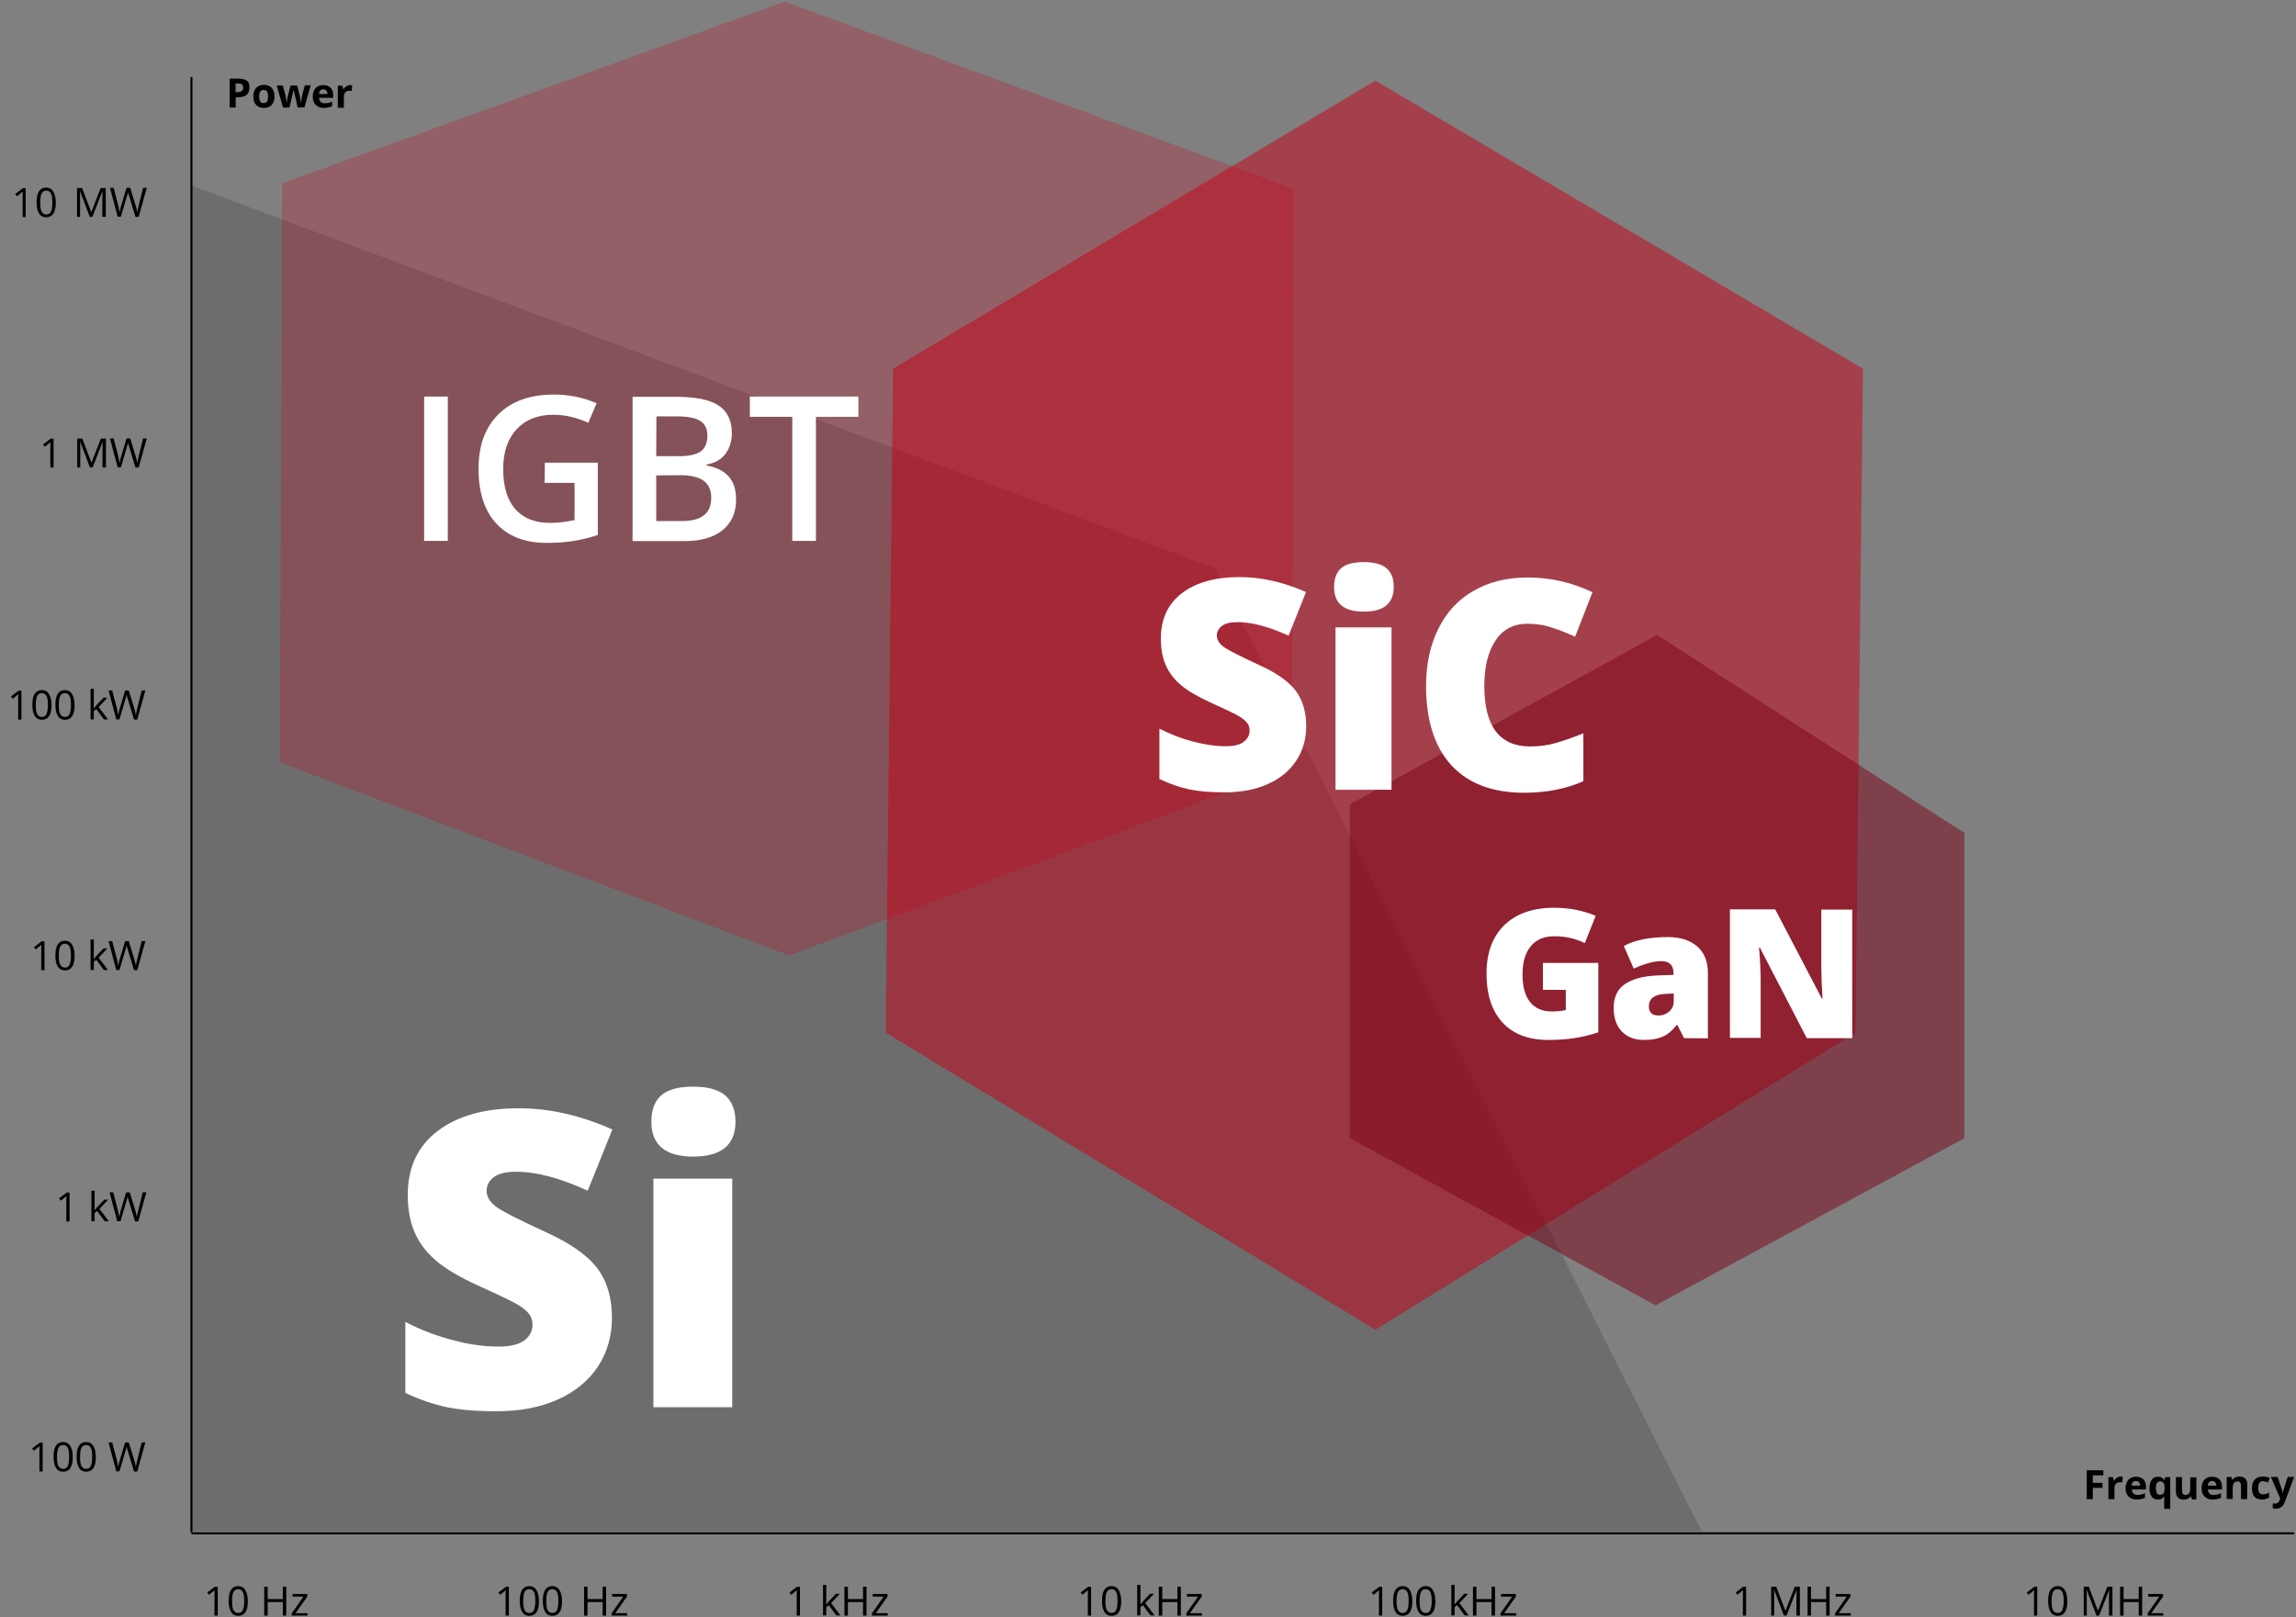 <?xml version="1.0" encoding="utf-8"?>
<!-- Generator: Adobe Illustrator 26.0.3, SVG Export Plug-In . SVG Version: 6.00 Build 0)  -->
<svg version="1.1" id="Ebene_1" xmlns="http://www.w3.org/2000/svg" xmlns:xlink="http://www.w3.org/1999/xlink" x="0px" y="0px"
	 viewBox="0 0 1135.7 800.1" style="enable-background:new 0 0 1135.7 800.1;" xml:space="preserve">
<rect x="0" y="0" width="1135.7" height="800.1" fill="#808080" stroke="none"/>
<style type="text/css">
	.st0{opacity:0.15;fill-rule:evenodd;clip-rule:evenodd;enable-background:new    ;}
	.st1{fill:#FFFFFF;}
	.st2{opacity:0.5;fill:#C90019;enable-background:new    ;}
	.st3{fill:none;stroke:#000000;stroke-miterlimit:10;}
	.st4{fill:none;}
	.st5{enable-background:new    ;}
	.st6{opacity:0.25;fill:#C90019;enable-background:new    ;}
	.st7{opacity:0.5;fill:#7C0317;enable-background:new    ;}
</style>
<polygon class="st0" points="841.7,757.6 94.2,757.6 94.2,91.6 600.8,281.1 "/>
<g>
	<path class="st1" d="M302.7,651.9c0,9-2.3,17.1-6.9,24.1s-11.2,12.5-19.9,16.4c-8.6,3.9-18.8,5.8-30.4,5.8c-9.7,0-17.9-0.7-24.4-2
		c-6.6-1.4-13.4-3.7-20.6-7.1V654c7.5,3.9,15.3,6.9,23.5,9c8.1,2.2,15.6,3.2,22.4,3.2c5.9,0,10.1-1,12.9-3c2.7-2,4.1-4.6,4.1-7.8
		c0-2-0.5-3.7-1.6-5.2s-2.9-3-5.3-4.5s-8.9-4.7-19.4-9.4c-9.5-4.3-16.6-8.5-21.4-12.6c-4.8-4.1-8.3-8.7-10.6-14s-3.4-11.5-3.4-18.7
		c0-13.4,4.9-23.9,14.7-31.4s23.2-11.3,40.3-11.3c15.1,0,30.5,3.5,46.2,10.5l-12.2,30.3c-13.6-6.3-25.4-9.4-35.3-9.4
		c-5.1,0-8.8,0.9-11.2,2.7c-2.3,1.8-3.5,4-3.5,6.7c0,2.9,1.5,5.4,4.4,7.7c3,2.3,11,6.4,24.1,12.4c12.6,5.7,21.3,11.7,26.2,18.2
		C300.3,633.9,302.7,642,302.7,651.9z"/>
	<path class="st1" d="M322.2,555c0-5.9,1.6-10.2,4.9-13.1c3.3-2.9,8.5-4.3,15.8-4.3s12.5,1.5,15.9,4.4c3.3,2.9,5,7.3,5,13
		c0,11.4-7,17.2-20.9,17.2C329.1,572.2,322.2,566.4,322.2,555z M362.2,696.2h-39V583.1h39V696.2z"/>
</g>
<polygon class="st2" points="680.3,657.9 438.1,510.9 441.8,182.4 680.3,39.9 921.5,182.4 917.8,510.9 "/>
<g>
	<line class="st3" x1="94.7" y1="38.1" x2="94.7" y2="758.1"/>
</g>
<g>
	<line class="st3" x1="94.7" y1="758.6" x2="1134.7" y2="758.6"/>
</g>
<rect x="-10.3" y="92.1" class="st4" width="83" height="687"/>
<g class="st5">
	<path d="M44.4,107.3l-4.8-12.7h-0.1c0.1,1,0.1,2.2,0.1,3.6v9.1h-1.5V93h2.5l4.5,11.8h0.1L49.8,93h2.5v14.3h-1.7v-9.2
		c0-1.1,0-2.2,0.1-3.4h-0.1l-4.9,12.6H44.4L44.4,107.3z"/>
	<path d="M68.6,107.3H67l-2.9-9.6c-0.1-0.4-0.3-1-0.5-1.6s-0.3-1-0.3-1.2c-0.1,0.9-0.4,1.8-0.7,2.8l-2.8,9.5h-1.6l-3.8-14.3h1.8
		l2.3,8.8c0.3,1.2,0.5,2.4,0.7,3.4c0.2-1.2,0.4-2.4,0.8-3.5l2.6-8.7h1.8l2.7,8.8c0.3,1,0.6,2.1,0.8,3.4c0.1-0.9,0.4-2.1,0.7-3.4
		l2.2-8.8h1.8L68.6,107.3z"/>
</g>
<polygon class="st4" points="114.7,784.1 1167.7,784.1 1161.7,821.1 108.7,821.1 "/>
<g class="st5">
	<path d="M107.7,799.3h-1.6v-10.2c0-0.8,0-1.6,0.1-2.4c-0.1,0.1-0.3,0.3-0.5,0.4s-0.9,0.8-2.3,1.9l-0.9-1.1l3.8-2.9h1.4V799.3z"/>
	<path d="M122.6,792.1c0,2.5-0.4,4.3-1.2,5.5s-2,1.8-3.6,1.8c-1.5,0-2.7-0.6-3.5-1.9s-1.2-3.1-1.2-5.5c0-2.5,0.4-4.3,1.2-5.5
		s2-1.8,3.5-1.8s2.7,0.6,3.5,1.9S122.6,789.8,122.6,792.1z M114.8,792.1c0,2.1,0.2,3.6,0.7,4.5s1.3,1.4,2.3,1.4
		c1.1,0,1.9-0.5,2.3-1.4s0.7-2.5,0.7-4.5s-0.2-3.6-0.7-4.5s-1.3-1.4-2.3-1.4c-1.1,0-1.8,0.5-2.3,1.4S114.8,790.1,114.8,792.1z"/>
	<path d="M141.6,799.3h-1.7v-6.7h-7.5v6.7h-1.7V785h1.7v6.1h7.5V785h1.7V799.3L141.6,799.3z"/>
	<path d="M152.1,799.3h-7.8v-1.1l5.8-8.3h-5.4v-1.3h7.3v1.3l-5.8,8.2h5.9V799.3z"/>
</g>
<g class="st5">
	<path d="M251.7,799.3h-1.6v-10.2c0-0.8,0-1.6,0.1-2.4c-0.1,0.1-0.3,0.3-0.5,0.4s-0.9,0.8-2.3,1.9l-0.9-1.1l3.8-2.9h1.4V799.3z"/>
	<path d="M266.6,792.1c0,2.5-0.4,4.3-1.2,5.5s-2,1.8-3.6,1.8c-1.5,0-2.7-0.6-3.5-1.9s-1.2-3.1-1.2-5.5c0-2.5,0.4-4.3,1.2-5.5
		s2-1.8,3.5-1.8s2.7,0.6,3.5,1.9S266.6,789.8,266.6,792.1z M258.8,792.1c0,2.1,0.2,3.6,0.7,4.5s1.3,1.4,2.3,1.4
		c1.1,0,1.9-0.5,2.3-1.4s0.7-2.5,0.7-4.5s-0.2-3.6-0.7-4.5s-1.3-1.4-2.3-1.4c-1.1,0-1.8,0.5-2.3,1.4S258.8,790.1,258.8,792.1z"/>
	<path d="M278,792.1c0,2.5-0.4,4.3-1.2,5.5s-2,1.8-3.6,1.8c-1.5,0-2.7-0.6-3.5-1.9s-1.2-3.1-1.2-5.5c0-2.5,0.4-4.3,1.2-5.5
		s2-1.8,3.5-1.8s2.7,0.6,3.5,1.9S278,789.8,278,792.1z M270.2,792.1c0,2.1,0.2,3.6,0.7,4.5s1.3,1.4,2.3,1.4c1.1,0,1.9-0.5,2.3-1.4
		s0.7-2.5,0.7-4.5s-0.2-3.6-0.7-4.5s-1.3-1.4-2.3-1.4c-1.1,0-1.8,0.5-2.3,1.4S270.2,790.1,270.2,792.1z"/>
	<path d="M299.8,799.3h-1.7v-6.7h-7.5v6.7h-1.7V785h1.7v6.1h7.5V785h1.7V799.3z"/>
	<path d="M310.3,799.3h-7.8v-1.1l5.8-8.3h-5.5v-1.3h7.3v1.3l-5.8,8.2h5.9L310.3,799.3L310.3,799.3z"/>
</g>
<g class="st5">
	<path d="M395.7,799.3h-1.6v-10.2c0-0.8,0-1.6,0.1-2.4c-0.1,0.1-0.3,0.3-0.5,0.4s-0.9,0.8-2.3,1.9l-0.9-1.1l3.8-2.9h1.4V799.3z"/>
	<path d="M408.7,793.8c0.3-0.4,0.7-0.9,1.3-1.6l3.5-3.7h1.9l-4.3,4.6l4.6,6.1h-2l-3.8-5.1l-1.2,1.1v4h-1.6v-15.1h1.6v8.1
		C408.7,792.5,408.6,793.1,408.7,793.8L408.7,793.8z"/>
	<path d="M428.6,799.3h-1.7v-6.7h-7.5v6.7h-1.7V785h1.7v6.1h7.5V785h1.7V799.3z"/>
	<path d="M439.1,799.3h-7.8v-1.1l5.8-8.3h-5.4v-1.3h7.3v1.3l-5.8,8.2h5.9V799.3z"/>
</g>
<g class="st5">
	<path d="M539.7,799.3h-1.6v-10.2c0-0.8,0-1.6,0.1-2.4c-0.1,0.1-0.3,0.3-0.5,0.4s-0.9,0.8-2.3,1.9l-0.9-1.1l3.8-2.9h1.4V799.3z"/>
	<path d="M554.6,792.1c0,2.5-0.4,4.3-1.2,5.5s-2,1.8-3.6,1.8c-1.5,0-2.7-0.6-3.5-1.9s-1.2-3.1-1.2-5.5c0-2.5,0.4-4.3,1.2-5.5
		s2-1.8,3.5-1.8s2.7,0.6,3.5,1.9S554.6,789.8,554.6,792.1z M546.8,792.1c0,2.1,0.2,3.6,0.7,4.5s1.3,1.4,2.3,1.4
		c1.1,0,1.9-0.5,2.3-1.4s0.7-2.5,0.7-4.5s-0.2-3.6-0.7-4.5s-1.3-1.4-2.3-1.4c-1.1,0-1.8,0.5-2.3,1.4S546.8,790.1,546.8,792.1z"/>
	<path d="M564.1,793.8c0.3-0.4,0.7-0.9,1.3-1.6l3.5-3.7h1.9l-4.3,4.6l4.6,6.1h-2l-3.8-5.1l-1.2,1.1v4h-1.6v-15.1h1.6v8.1
		C564.1,792.5,564.1,793.1,564.1,793.8L564.1,793.8z"/>
	<path d="M584.1,799.3h-1.7v-6.7h-7.5v6.7h-1.7V785h1.7v6.1h7.5V785h1.7V799.3z"/>
	<path d="M594.6,799.3h-7.8v-1.1l5.8-8.3h-5.5v-1.3h7.3v1.3l-5.8,8.2h5.9L594.6,799.3L594.6,799.3z"/>
</g>
<g class="st5">
	<path d="M683.7,799.3h-1.6v-10.2c0-0.8,0-1.6,0.1-2.4c-0.1,0.1-0.3,0.3-0.5,0.4s-0.9,0.8-2.3,1.9l-0.9-1.1l3.8-2.9h1.4V799.3z"/>
	<path d="M698.6,792.1c0,2.5-0.4,4.3-1.2,5.5s-2,1.8-3.6,1.8c-1.5,0-2.7-0.6-3.5-1.9s-1.2-3.1-1.2-5.5c0-2.5,0.4-4.3,1.2-5.5
		s2-1.8,3.5-1.8s2.7,0.6,3.5,1.9S698.6,789.8,698.6,792.1z M690.8,792.1c0,2.1,0.2,3.6,0.7,4.5s1.3,1.4,2.3,1.4
		c1.1,0,1.9-0.5,2.3-1.4s0.7-2.5,0.7-4.5s-0.2-3.6-0.7-4.5s-1.3-1.4-2.3-1.4c-1.1,0-1.8,0.5-2.3,1.4S690.8,790.1,690.8,792.1z"/>
	<path d="M710,792.1c0,2.5-0.4,4.3-1.2,5.5s-2,1.8-3.6,1.8c-1.5,0-2.7-0.6-3.5-1.9s-1.2-3.1-1.2-5.5c0-2.5,0.4-4.3,1.2-5.5
		s2-1.8,3.5-1.8s2.7,0.6,3.5,1.9S710,789.8,710,792.1z M702.2,792.1c0,2.1,0.2,3.6,0.7,4.5s1.3,1.4,2.3,1.4c1.1,0,1.9-0.5,2.3-1.4
		s0.7-2.5,0.7-4.5s-0.2-3.6-0.7-4.5s-1.3-1.4-2.3-1.4c-1.1,0-1.8,0.5-2.3,1.4S702.2,790.1,702.2,792.1z"/>
	<path d="M719.5,793.8c0.3-0.4,0.7-0.9,1.3-1.6l3.5-3.7h1.9l-4.3,4.6l4.6,6.1h-2l-3.8-5.1l-1.2,1.1v4h-1.6v-15.1h1.6v8.1
		C719.5,792.5,719.5,793.1,719.5,793.8L719.5,793.8z"/>
	<path d="M739.5,799.3h-1.7v-6.7h-7.5v6.7h-1.7V785h1.7v6.1h7.5V785h1.7V799.3z"/>
	<path d="M750,799.3h-7.8v-1.1l5.8-8.3h-5.5v-1.3h7.3v1.3l-5.8,8.2h5.9L750,799.3L750,799.3z"/>
</g>
<g class="st5">
	<path d="M863.7,799.3h-1.6v-10.2c0-0.8,0-1.6,0.1-2.4c-0.1,0.1-0.3,0.3-0.5,0.4s-0.9,0.8-2.3,1.9l-0.9-1.1l3.8-2.9h1.4V799.3z"/>
	<path d="M882.4,799.3l-4.8-12.7h-0.1c0.1,1,0.1,2.2,0.1,3.6v9.1h-1.5V785h2.5l4.5,11.8h0.1l4.6-11.8h2.5v14.3h-1.7v-9.2
		c0-1.1,0-2.2,0.1-3.4h-0.1l-4.9,12.6L882.4,799.3L882.4,799.3z"/>
	<path d="M905,799.3h-1.7v-6.7h-7.5v6.7h-1.7V785h1.7v6.1h7.5V785h1.7V799.3z"/>
	<path d="M915.5,799.3h-7.8v-1.1l5.8-8.3H908v-1.3h7.3v1.3l-5.8,8.2h5.9L915.5,799.3L915.5,799.3z"/>
</g>
<g class="st5">
	<path d="M1007.7,799.3h-1.6v-10.2c0-0.8,0-1.6,0.1-2.4c-0.1,0.1-0.3,0.3-0.5,0.4s-0.9,0.8-2.3,1.9l-0.9-1.1l3.8-2.9h1.4V799.3z"/>
	<path d="M1022.6,792.1c0,2.5-0.4,4.3-1.2,5.5s-2,1.8-3.6,1.8c-1.5,0-2.7-0.6-3.5-1.9s-1.2-3.1-1.2-5.5c0-2.5,0.4-4.3,1.2-5.5
		s2-1.8,3.5-1.8s2.7,0.6,3.5,1.9S1022.6,789.8,1022.6,792.1z M1014.8,792.1c0,2.1,0.2,3.6,0.7,4.5s1.3,1.4,2.3,1.4
		c1.1,0,1.9-0.5,2.3-1.4s0.7-2.5,0.7-4.5s-0.2-3.6-0.7-4.5s-1.3-1.4-2.3-1.4c-1.1,0-1.8,0.5-2.3,1.4S1014.8,790.1,1014.8,792.1z"/>
	<path d="M1037,799.3l-4.8-12.7h-0.1c0.1,1,0.1,2.2,0.1,3.6v9.1h-1.5V785h2.5l4.5,11.8h0.1l4.6-11.8h2.5v14.3h-1.7v-9.2
		c0-1.1,0-2.2,0.1-3.4h-0.1l-4.9,12.6L1037,799.3L1037,799.3z"/>
	<path d="M1059.6,799.3h-1.7v-6.7h-7.5v6.7h-1.7V785h1.7v6.1h7.5V785h1.7V799.3z"/>
	<path d="M1070.1,799.3h-7.8v-1.1l5.8-8.3h-5.5v-1.3h7.3v1.3l-5.8,8.2h5.9L1070.1,799.3L1070.1,799.3z"/>
</g>
<polygon class="st6" points="390.4,472.7 138.4,377.1 139.6,90.7 388.2,0.8 640.2,93.5 639,379.9 "/>
<g class="st5">
	<path class="st1" d="M209.8,267.6v-71.4h11.7v71.4H209.8z"/>
	<path class="st1" d="M269.5,228.9h26.2v35.8c-4.3,1.4-8.4,2.4-12.4,3s-8.2,0.9-12.8,0.9c-10.8,0-19.1-3.2-25-9.6
		c-5.9-6.4-8.8-15.4-8.8-27.1c0-11.5,3.3-20.5,9.9-27c6.6-6.5,15.7-9.7,27.3-9.7c7.5,0,14.5,1.4,21.2,4.3l-4.1,9.7
		c-5.8-2.7-11.6-4-17.4-4c-7.6,0-13.6,2.4-18.1,7.2c-4.4,4.8-6.6,11.3-6.6,19.6c0,8.7,2,15.4,6,19.9c4,4.5,9.7,6.8,17.2,6.8
		c3.8,0,7.8-0.5,12.1-1.4v-18.4h-14.8L269.5,228.9L269.5,228.9z"/>
	<path class="st1" d="M312.9,196.3h21.2c9.8,0,16.9,1.4,21.3,4.3c4.4,2.9,6.6,7.4,6.6,13.6c0,4.2-1.1,7.6-3.2,10.4
		c-2.1,2.8-5.2,4.5-9.3,5.2v0.5c5,0.9,8.7,2.8,11.1,5.6s3.5,6.6,3.5,11.3c0,6.4-2.2,11.4-6.7,15.1c-4.5,3.6-10.7,5.4-18.7,5.4h-25.8
		V196.3L312.9,196.3z M324.6,225.7h11.2c4.9,0,8.4-0.8,10.7-2.3c2.2-1.5,3.4-4.2,3.4-7.9c0-3.4-1.2-5.8-3.6-7.3s-6.3-2.2-11.5-2.2
		h-10.1L324.6,225.7L324.6,225.7L324.6,225.7z M324.6,235.2v22.6H337c4.9,0,8.6-0.9,11.1-2.8c2.5-1.9,3.7-4.8,3.7-8.9
		c0-3.7-1.3-6.5-3.8-8.3s-6.4-2.7-11.6-2.7L324.6,235.2L324.6,235.2z"/>
	<path class="st1" d="M403.6,267.6h-11.7v-61.4h-21v-10h53.7v10h-21V267.6z"/>
</g>
<polygon class="st7" points="818.9,645.8 667.7,563.1 667.7,397.9 819.6,314.1 971.7,412.1 971.7,563.1 "/>
<g>
	<path class="st1" d="M646.1,359.2c0,6.4-1.6,12.1-4.9,17.1c-3.3,5-8,8.9-14.1,11.6c-6.1,2.8-13.3,4.1-21.6,4.1
		c-6.9,0-12.7-0.5-17.4-1.5s-9.5-2.7-14.6-5.1v-24.9c5.3,2.7,10.9,4.9,16.7,6.4s11.1,2.3,15.9,2.3c4.2,0,7.2-0.7,9.1-2.2
		c1.9-1.4,2.9-3.3,2.9-5.6c0-1.4-0.4-2.7-1.2-3.7c-0.8-1.1-2-2.1-3.8-3.2c-1.7-1.1-6.3-3.3-13.8-6.7c-6.8-3.1-11.8-6-15.2-8.9
		s-5.9-6.2-7.5-9.9c-1.6-3.7-2.4-8.1-2.4-13.2c0-9.5,3.5-17,10.4-22.3s16.5-8,28.6-8c10.7,0,21.7,2.5,32.8,7.4l-8.6,21.6
		c-9.7-4.4-18-6.7-25.1-6.7c-3.6,0-6.3,0.6-7.9,1.9c-1.7,1.3-2.5,2.9-2.5,4.7c0,2,1.1,3.9,3.2,5.5c2.1,1.6,7.8,4.5,17.1,8.8
		c8.9,4,15.1,8.3,18.6,12.9C644.4,346.4,646.1,352.2,646.1,359.2z"/>
	<path class="st1" d="M659.9,290.4c0-4.2,1.2-7.3,3.5-9.3s6-3,11.2-3c5.1,0,8.9,1,11.3,3.1s3.5,5.1,3.5,9.2
		c0,8.1-4.9,12.2-14.8,12.2C664.8,302.6,659.9,298.6,659.9,290.4z M688.3,390.7h-27.7v-80.3h27.7V390.7z"/>
	<path class="st1" d="M755.4,308.6c-6.7,0-11.9,2.7-15.6,8.2s-5.6,13-5.6,22.6c0,19.9,7.6,29.9,22.7,29.9c4.6,0,9-0.6,13.3-1.9
		s8.6-2.8,13-4.6v23.7c-8.6,3.8-18.4,5.7-29.3,5.7c-15.6,0-27.6-4.5-36-13.6c-8.3-9.1-12.5-22.2-12.5-39.3c0-10.7,2-20.1,6.1-28.3
		c4-8.1,9.8-14.4,17.4-18.7c7.6-4.4,16.5-6.6,26.7-6.6c11.2,0,21.9,2.4,32.1,7.3l-8.6,22c-3.8-1.8-7.7-3.3-11.5-4.5
		C763.9,309.2,759.8,308.6,755.4,308.6z"/>
</g>
<g>
	<path class="st1" d="M763.2,476.4h27.4v34.3c-7.4,2.6-15.6,3.8-24.6,3.8c-9.8,0-17.4-2.8-22.7-8.5s-8-13.8-8-24.3
		c0-10.3,2.9-18.2,8.8-24c5.9-5.7,14.1-8.6,24.6-8.6c4,0,7.8,0.4,11.3,1.1c3.5,0.8,6.6,1.7,9.3,2.9l-5.4,13.5
		c-4.6-2.3-9.6-3.4-15.1-3.4c-5,0-8.9,1.6-11.6,4.9c-2.7,3.3-4.1,7.9-4.1,14c0,5.9,1.2,10.5,3.7,13.6s6,4.7,10.7,4.7
		c2.6,0,4.9-0.2,7-0.7v-10h-11.3L763.2,476.4L763.2,476.4z"/>
	<path class="st1" d="M833,513.6l-3.3-6.5h-0.3c-2.3,2.8-4.6,4.8-7,5.8s-5.4,1.6-9.2,1.6c-4.6,0-8.3-1.4-11-4.2s-4-6.7-4-11.7
		c0-5.2,1.8-9.2,5.5-11.7s8.9-4,15.9-4.3l8.2-0.3v-0.7c0-4.1-2-6.1-6-6.1c-3.6,0-8.2,1.2-13.7,3.7l-4.9-11.2c5.7-3,13-4.4,21.7-4.4
		c6.3,0,11.2,1.6,14.7,4.7s5.2,7.5,5.2,13.1v32.3L833,513.6L833,513.6z M820.4,502.4c2.1,0,3.8-0.7,5.3-2s2.2-3,2.2-5.1v-3.8
		l-3.9,0.2c-5.6,0.2-8.4,2.3-8.4,6.2C815.6,500.9,817.2,502.4,820.4,502.4z"/>
	<path class="st1" d="M916.2,513.6h-22.5l-23.2-44.8h-0.4c0.6,7,0.8,12.4,0.8,16.1v28.6h-15.2v-63.6h22.4l23.1,44.2h0.3
		c-0.4-6.4-0.6-11.5-0.6-15.4V450h15.3L916.2,513.6L916.2,513.6z"/>
</g>
<rect x="91.7" y="38" class="st4" width="83" height="25.1"/>
<g class="st5">
	<path d="M123.4,43.4c0,1.5-0.5,2.7-1.4,3.5s-2.3,1.2-4.1,1.2h-1.3v5.1h-3V38.9h4.6c1.7,0,3,0.4,4,1.1S123.4,41.9,123.4,43.4z
		 M116.5,45.6h1c0.9,0,1.6-0.2,2.1-0.6s0.7-0.9,0.7-1.6c0-0.7-0.2-1.2-0.6-1.6s-1-0.5-1.8-0.5h-1.4L116.5,45.6L116.5,45.6z"/>
	<path d="M135.8,47.7c0,1.8-0.5,3.2-1.4,4.2s-2.2,1.5-3.9,1.5c-1,0-2-0.2-2.8-0.7s-1.4-1.1-1.8-2s-0.6-1.9-0.6-3
		c0-1.8,0.5-3.2,1.4-4.2s2.2-1.5,3.9-1.5c1,0,2,0.2,2.8,0.7s1.4,1.1,1.8,2S135.8,46.6,135.8,47.7z M128.2,47.7
		c0,1.1,0.2,1.9,0.5,2.5s0.9,0.8,1.7,0.8s1.4-0.3,1.7-0.8s0.5-1.4,0.5-2.5s-0.2-1.9-0.5-2.4s-0.9-0.8-1.7-0.8s-1.4,0.3-1.7,0.8
		S128.2,46.6,128.2,47.7z"/>
	<path d="M147.2,53.2l-0.8-3.8l-1.1-4.8h-0.1l-2,8.6H140l-3.1-10.9h3l1.3,4.8c0.2,0.9,0.4,2.1,0.6,3.6h0.1c0-0.5,0.1-1.3,0.3-2.4
		l0.2-0.8l1.3-5.2h3.3l1.3,5.2c0,0.1,0.1,0.4,0.1,0.6s0.1,0.6,0.2,0.9s0.1,0.6,0.1,0.9s0.1,0.5,0.1,0.7h0.1c0.1-0.5,0.2-1.1,0.3-1.9
		s0.3-1.4,0.3-1.7l1.3-4.8h2.9l-3.1,10.9L147.2,53.2L147.2,53.2z"/>
	<path d="M160.3,53.4c-1.8,0-3.1-0.5-4.1-1.5s-1.5-2.3-1.5-4.1s0.5-3.2,1.4-4.2s2.2-1.5,3.8-1.5c1.5,0,2.7,0.4,3.6,1.3
		s1.3,2.1,1.3,3.6v1.4h-7c0,0.8,0.3,1.5,0.8,2s1.1,0.7,2,0.7c0.7,0,1.3-0.1,1.9-0.2s1.2-0.4,1.8-0.7v2.3c-0.5,0.3-1.1,0.5-1.7,0.6
		S161.1,53.4,160.3,53.4z M159.9,44.2c-0.6,0-1.1,0.2-1.5,0.6s-0.6,1-0.6,1.7h4.2c0-0.7-0.2-1.3-0.6-1.7S160.5,44.2,159.9,44.2z"/>
	<path d="M173.2,42.1c0.4,0,0.7,0,1,0.1L174,45c-0.2-0.1-0.5-0.1-0.9-0.1c-1,0-1.7,0.2-2.2,0.7s-0.8,1.2-0.8,2.1v5.6h-3V42.4h2.3
		l0.4,1.8h0.1c0.3-0.6,0.8-1.1,1.4-1.5S172.6,42.1,173.2,42.1z"/>
</g>
<rect x="946.7" y="726.5" class="st4" width="188" height="30.6"/>
<g class="st5">
	<path d="M1035.2,741.7h-3v-14.3h8.2v2.5h-5.2v3.7h4.8v2.5h-4.8V741.7z"/>
	<path d="M1049,730.5c0.4,0,0.7,0,1,0.1l-0.2,2.8c-0.2-0.1-0.5-0.1-0.9-0.1c-1,0-1.7,0.2-2.2,0.7s-0.8,1.2-0.8,2.1v5.6h-3v-10.9h2.3
		l0.4,1.8h0.1c0.3-0.6,0.8-1.1,1.4-1.5S1048.4,730.5,1049,730.5z"/>
	<path d="M1057,741.9c-1.8,0-3.1-0.5-4.1-1.5s-1.5-2.3-1.5-4.1s0.5-3.2,1.4-4.2s2.2-1.5,3.8-1.5c1.5,0,2.7,0.4,3.6,1.3
		s1.3,2.1,1.3,3.6v1.4h-7c0,0.8,0.3,1.5,0.8,2s1.1,0.7,2,0.7c0.7,0,1.3-0.1,1.9-0.2s1.2-0.4,1.8-0.7v2.3c-0.5,0.3-1.1,0.5-1.7,0.6
		C1058.5,741.8,1057.8,741.9,1057,741.9z M1056.5,732.7c-0.6,0-1.1,0.2-1.5,0.6c-0.4,0.4-0.6,1-0.6,1.7h4.2c0-0.7-0.2-1.3-0.6-1.7
		S1057.2,732.7,1056.5,732.7z"/>
	<path d="M1067.3,741.9c-1.3,0-2.3-0.5-3-1.5s-1.1-2.4-1.1-4.1c0-1.8,0.4-3.2,1.1-4.2s1.8-1.5,3.1-1.5c0.7,0,1.3,0.1,1.8,0.4
		c0.5,0.3,1,0.7,1.4,1.2h0.1l0.3-1.4h2.5v15.7h-3v-4.6c0-0.4,0-0.9,0.1-1.6h-0.1c-0.3,0.5-0.7,0.9-1.3,1.2S1068,741.9,1067.3,741.9z
		 M1068.4,739.5c0.8,0,1.3-0.2,1.7-0.6s0.5-1.2,0.6-2.3v-0.4c0-1.2-0.2-2-0.5-2.5s-0.9-0.8-1.7-0.8c-1.4,0-2.1,1.1-2.1,3.3
		c0,1.1,0.2,1.9,0.5,2.5C1067.1,739.3,1067.6,739.5,1068.4,739.5z"/>
	<path d="M1084.2,741.7l-0.4-1.4h-0.2c-0.3,0.5-0.8,0.9-1.4,1.2s-1.3,0.4-2,0.4c-1.3,0-2.2-0.3-2.9-1c-0.7-0.7-1-1.7-1-3v-7.1h3v6.4
		c0,0.8,0.1,1.4,0.4,1.8c0.3,0.4,0.7,0.6,1.3,0.6c0.8,0,1.4-0.3,1.8-0.8s0.6-1.5,0.6-2.8v-5.1h3v10.9h-2.2L1084.2,741.7
		L1084.2,741.7z"/>
	<path d="M1094.6,741.9c-1.8,0-3.1-0.5-4.1-1.5s-1.5-2.3-1.5-4.1s0.5-3.2,1.4-4.2s2.2-1.5,3.8-1.5c1.5,0,2.7,0.4,3.6,1.3
		s1.3,2.1,1.3,3.6v1.4h-7c0,0.8,0.3,1.5,0.8,2s1.1,0.7,2,0.7c0.7,0,1.3-0.1,1.9-0.2s1.2-0.4,1.8-0.7v2.3c-0.5,0.3-1.1,0.5-1.7,0.6
		C1096.2,741.8,1095.4,741.9,1094.6,741.9z M1094.2,732.7c-0.6,0-1.1,0.2-1.5,0.6c-0.4,0.4-0.6,1-0.6,1.7h4.2c0-0.7-0.2-1.3-0.6-1.7
		S1094.8,732.7,1094.2,732.7z"/>
	<path d="M1111.5,741.7h-3v-6.4c0-0.8-0.1-1.4-0.4-1.8c-0.3-0.4-0.7-0.6-1.3-0.6c-0.8,0-1.4,0.3-1.8,0.8s-0.6,1.5-0.6,2.8v5.1h-3
		v-10.9h2.3l0.4,1.4h0.2c0.3-0.5,0.8-0.9,1.4-1.2s1.2-0.4,2-0.4c1.3,0,2.2,0.3,2.9,1c0.7,0.7,1,1.7,1,3L1111.5,741.7L1111.5,741.7z"
		/>
	<path d="M1119,741.9c-3.4,0-5.1-1.9-5.1-5.6c0-1.9,0.5-3.3,1.4-4.3s2.3-1.5,4-1.5c1.3,0,2.4,0.2,3.4,0.7l-0.9,2.3
		c-0.5-0.2-0.9-0.3-1.3-0.5c-0.4-0.1-0.8-0.2-1.2-0.2c-1.5,0-2.3,1.1-2.3,3.3c0,2.1,0.8,3.2,2.3,3.2c0.6,0,1.1-0.1,1.6-0.2
		s1-0.4,1.5-0.7v2.5c-0.5,0.3-1,0.5-1.5,0.6C1120.4,741.8,1119.8,741.9,1119,741.9z"/>
	<path d="M1123.3,730.7h3.3l2.1,6.1c0.2,0.5,0.3,1.2,0.4,1.9h0.1c0.1-0.7,0.2-1.3,0.4-1.9l2-6.1h3.2l-4.6,12.3c-0.4,1.1-1,2-1.8,2.6
		s-1.7,0.8-2.7,0.8c-0.5,0-1-0.1-1.5-0.2v-2.4c0.4,0.1,0.7,0.1,1.2,0.1s1-0.2,1.4-0.5s0.7-0.8,0.9-1.5l0.2-0.5L1123.3,730.7z"/>
</g>
<path d="M12.8,107.4h-1.6V97.2c0-0.8,0-1.6,0.1-2.4c-0.1,0.1-0.3,0.3-0.5,0.4S9.9,96,8.4,97.1L7.5,96l3.8-2.9h1.4V107.4z"/>
<path d="M27.6,100.2c0,2.5-0.4,4.3-1.2,5.5s-2,1.8-3.6,1.8c-1.5,0-2.7-0.6-3.5-1.9s-1.2-3.1-1.2-5.5c0-2.5,0.4-4.3,1.2-5.5
	s2-1.8,3.5-1.8s2.7,0.6,3.5,1.9S27.6,97.9,27.6,100.2z M19.9,100.2c0,2.1,0.2,3.6,0.7,4.5s1.3,1.4,2.3,1.4c1.1,0,1.9-0.5,2.3-1.4
	c0.4-0.9,0.7-2.5,0.7-4.5s-0.2-3.6-0.7-4.5s-1.3-1.4-2.3-1.4c-1.1,0-1.8,0.5-2.3,1.4S19.9,98.2,19.9,100.2z"/>
<g class="st5">
	<path d="M26.5,231.3h-1.6v-10.2c0-0.8,0-1.6,0.1-2.4c-0.1,0.1-0.3,0.3-0.5,0.4c-0.2,0.1-0.9,0.8-2.3,1.9l-0.9-1.1l3.8-2.9h1.4
		V231.3z"/>
	<path d="M44.5,231.3l-4.8-12.7h-0.1c0.1,1,0.1,2.2,0.1,3.6v9.1h-1.5V217h2.5l4.5,11.8h0.1l4.6-11.8h2.5v14.3h-1.7v-9.2
		c0-1.1,0-2.2,0.1-3.4h-0.1l-4.9,12.6H44.5L44.5,231.3z"/>
	<path d="M68.6,231.3H67l-2.9-9.6c-0.1-0.4-0.3-1-0.5-1.6c-0.2-0.6-0.3-1-0.3-1.2c-0.1,0.9-0.4,1.8-0.7,2.8l-2.8,9.5h-1.6l-3.8-14.3
		h1.8l2.3,8.8c0.3,1.2,0.5,2.4,0.7,3.4c0.2-1.2,0.4-2.4,0.8-3.5l2.6-8.7h1.8l2.7,8.8c0.3,1,0.6,2.1,0.8,3.4c0.1-0.9,0.4-2.1,0.7-3.4
		l2.2-8.8h1.8L68.6,231.3z"/>
</g>
<g class="st5">
	<path d="M10.6,356H9v-10.2c0-0.8,0-1.6,0.1-2.4c-0.1,0.1-0.3,0.3-0.5,0.4c-0.2,0.1-0.9,0.8-2.3,1.9l-0.9-1.1l3.8-2.9h1.4V356z"/>
	<path d="M25.5,348.8c0,2.5-0.4,4.3-1.2,5.5c-0.8,1.2-2,1.8-3.6,1.8c-1.5,0-2.7-0.6-3.5-1.9c-0.8-1.3-1.2-3.1-1.2-5.5
		c0-2.5,0.4-4.3,1.2-5.5c0.8-1.2,2-1.8,3.5-1.8s2.7,0.6,3.5,1.9S25.5,346.5,25.5,348.8z M17.7,348.8c0,2.1,0.2,3.6,0.7,4.5
		s1.3,1.4,2.3,1.4c1.1,0,1.9-0.5,2.3-1.4s0.7-2.5,0.7-4.5s-0.2-3.6-0.7-4.5s-1.3-1.4-2.3-1.4c-1.1,0-1.8,0.5-2.3,1.4
		C17.9,345.2,17.7,346.8,17.7,348.8z"/>
	<path d="M36.9,348.8c0,2.5-0.4,4.3-1.2,5.5c-0.8,1.2-2,1.8-3.6,1.8c-1.5,0-2.7-0.6-3.5-1.9s-1.2-3.1-1.2-5.5c0-2.5,0.4-4.3,1.2-5.5
		c0.8-1.2,2-1.8,3.5-1.8s2.7,0.6,3.5,1.9S36.9,346.5,36.9,348.8z M29.1,348.8c0,2.1,0.2,3.6,0.7,4.5s1.3,1.4,2.3,1.4
		c1.1,0,1.9-0.5,2.3-1.4s0.7-2.5,0.7-4.5s-0.2-3.6-0.7-4.5s-1.3-1.4-2.3-1.4c-1.1,0-1.8,0.5-2.3,1.4S29.1,346.8,29.1,348.8z"/>
	<path d="M46.4,350.5c0.3-0.4,0.7-0.9,1.3-1.6l3.5-3.7h1.9l-4.3,4.6l4.6,6.1h-2l-3.8-5.1l-1.2,1.1v4h-1.6v-15.1h1.6v8.1
		C46.4,349.2,46.4,349.8,46.4,350.5L46.4,350.5z"/>
	<path d="M67.9,356h-1.6l-2.9-9.6c-0.1-0.4-0.3-1-0.5-1.6s-0.3-1-0.3-1.2c-0.1,0.9-0.4,1.8-0.7,2.8l-2.8,9.5h-1.6l-3.8-14.3h1.8
		l2.3,8.8c0.3,1.2,0.5,2.4,0.7,3.4c0.2-1.2,0.4-2.4,0.8-3.5l2.6-8.7h1.8l2.7,8.8c0.3,1,0.6,2.1,0.8,3.4c0.1-0.9,0.4-2.1,0.7-3.4
		l2.2-8.8h1.8L67.9,356z"/>
</g>
<g class="st5">
	<path d="M22,480h-1.6v-10.2c0-0.8,0-1.6,0.1-2.4c-0.1,0.1-0.3,0.3-0.5,0.4s-0.9,0.8-2.3,1.9l-0.9-1.1l3.8-2.9H22V480z"/>
	<path d="M36.9,472.8c0,2.5-0.4,4.3-1.2,5.5s-2,1.8-3.6,1.8c-1.5,0-2.7-0.6-3.5-1.9s-1.2-3.1-1.2-5.5c0-2.5,0.4-4.3,1.2-5.5
		s2-1.8,3.5-1.8s2.7,0.6,3.5,1.9S36.9,470.5,36.9,472.8z M29.1,472.8c0,2.1,0.2,3.6,0.7,4.5s1.3,1.4,2.3,1.4c1.1,0,1.9-0.5,2.3-1.4
		s0.7-2.5,0.7-4.5s-0.2-3.6-0.7-4.5s-1.3-1.4-2.3-1.4c-1.1,0-1.8,0.5-2.3,1.4S29.1,470.8,29.1,472.8z"/>
	<path d="M46.4,474.5c0.3-0.4,0.7-0.9,1.3-1.6l3.5-3.7h1.9l-4.3,4.6l4.6,6.1h-2l-3.8-5.1l-1.2,1.1v4h-1.6v-15.1h1.6v8.1
		C46.4,473.2,46.4,473.8,46.4,474.5L46.4,474.5z"/>
	<path d="M67.9,480h-1.6l-2.9-9.6c-0.1-0.4-0.3-1-0.5-1.6s-0.3-1-0.3-1.2c-0.1,0.9-0.4,1.8-0.7,2.8l-2.8,9.5h-1.6l-3.8-14.3h1.8
		l2.3,8.8c0.3,1.2,0.5,2.4,0.7,3.4c0.2-1.2,0.4-2.4,0.8-3.5l2.6-8.7h1.8l2.7,8.8c0.3,1,0.6,2.1,0.8,3.4c0.1-0.9,0.4-2.1,0.7-3.4
		l2.2-8.8h1.8L67.9,480z"/>
</g>
<g class="st5">
	<path d="M21.1,728h-1.6v-10.2c0-0.8,0-1.6,0.1-2.4c-0.1,0.1-0.3,0.3-0.5,0.4c-0.2,0.2-0.9,0.8-2.3,1.9l-0.9-1.1l3.8-2.9h1.4V728z"
		/>
	<path d="M36,720.8c0,2.5-0.4,4.3-1.2,5.5s-2,1.8-3.6,1.8c-1.5,0-2.7-0.6-3.5-1.9c-0.8-1.2-1.2-3.1-1.2-5.5c0-2.5,0.4-4.3,1.2-5.5
		c0.8-1.2,2-1.8,3.5-1.8c1.5,0,2.7,0.6,3.5,1.9C35.6,716.6,36,718.5,36,720.8z M28.2,720.8c0,2.1,0.2,3.6,0.7,4.5s1.3,1.4,2.3,1.4
		c1.1,0,1.9-0.5,2.3-1.4c0.5-1,0.7-2.5,0.7-4.5s-0.2-3.6-0.7-4.5c-0.5-1-1.3-1.4-2.3-1.4c-1.1,0-1.8,0.5-2.3,1.4
		C28.4,717.3,28.2,718.8,28.2,720.8z"/>
	<path d="M47.4,720.8c0,2.5-0.4,4.3-1.2,5.5s-2,1.8-3.6,1.8c-1.5,0-2.7-0.6-3.5-1.9c-0.8-1.2-1.2-3.1-1.2-5.5c0-2.5,0.4-4.3,1.2-5.5
		s2-1.8,3.5-1.8s2.7,0.6,3.5,1.9C47,716.6,47.4,718.5,47.4,720.8z M39.6,720.8c0,2.1,0.2,3.6,0.7,4.5s1.3,1.4,2.3,1.4
		c1.1,0,1.9-0.5,2.3-1.4c0.5-1,0.7-2.5,0.7-4.5s-0.2-3.6-0.7-4.5c-0.5-1-1.3-1.4-2.3-1.4c-1.1,0-1.8,0.5-2.3,1.4
		C39.8,717.3,39.6,718.8,39.6,720.8z"/>
	<path d="M67.9,728h-1.6l-2.9-9.6c-0.1-0.4-0.3-1-0.5-1.6s-0.3-1-0.3-1.2c-0.1,0.9-0.4,1.8-0.7,2.8l-2.8,9.5h-1.6l-3.8-14.3h1.8
		l2.3,8.8c0.3,1.2,0.5,2.4,0.7,3.4c0.2-1.2,0.4-2.4,0.8-3.5l2.6-8.7h1.8l2.7,8.8c0.3,1,0.6,2.1,0.8,3.4c0.1-0.9,0.4-2.1,0.7-3.4
		l2.2-8.8h1.8L67.9,728z"/>
</g>
<g class="st5">
	<path d="M34.4,604.3h-1.6v-10.2c0-0.8,0-1.6,0.1-2.4c-0.1,0.1-0.3,0.3-0.5,0.4c-0.2,0.1-0.9,0.8-2.3,1.9l-0.9-1.1L33,590h1.4V604.3
		z"/>
	<path d="M46.8,598.8c0.3-0.4,0.7-0.9,1.3-1.6l3.5-3.7h1.9l-4.3,4.6l4.6,6.1h-2l-3.8-5.1l-1.2,1.1v4h-1.6v-15.1h1.6v8.1
		C46.8,597.5,46.8,598.1,46.8,598.8L46.8,598.8z"/>
	<path d="M68.4,604.3h-1.6l-2.9-9.6c-0.1-0.4-0.3-1-0.5-1.6c-0.2-0.6-0.3-1-0.3-1.2c-0.1,0.9-0.4,1.8-0.7,2.8l-2.8,9.5H58l-3.8-14.3
		H56l2.3,8.8c0.3,1.2,0.5,2.4,0.7,3.4c0.2-1.2,0.4-2.4,0.8-3.5l2.6-8.7h1.8l2.7,8.8c0.3,1,0.6,2.1,0.8,3.4c0.1-0.9,0.4-2.1,0.7-3.4
		l2.2-8.8h1.8L68.4,604.3z"/>
</g>
</svg>

